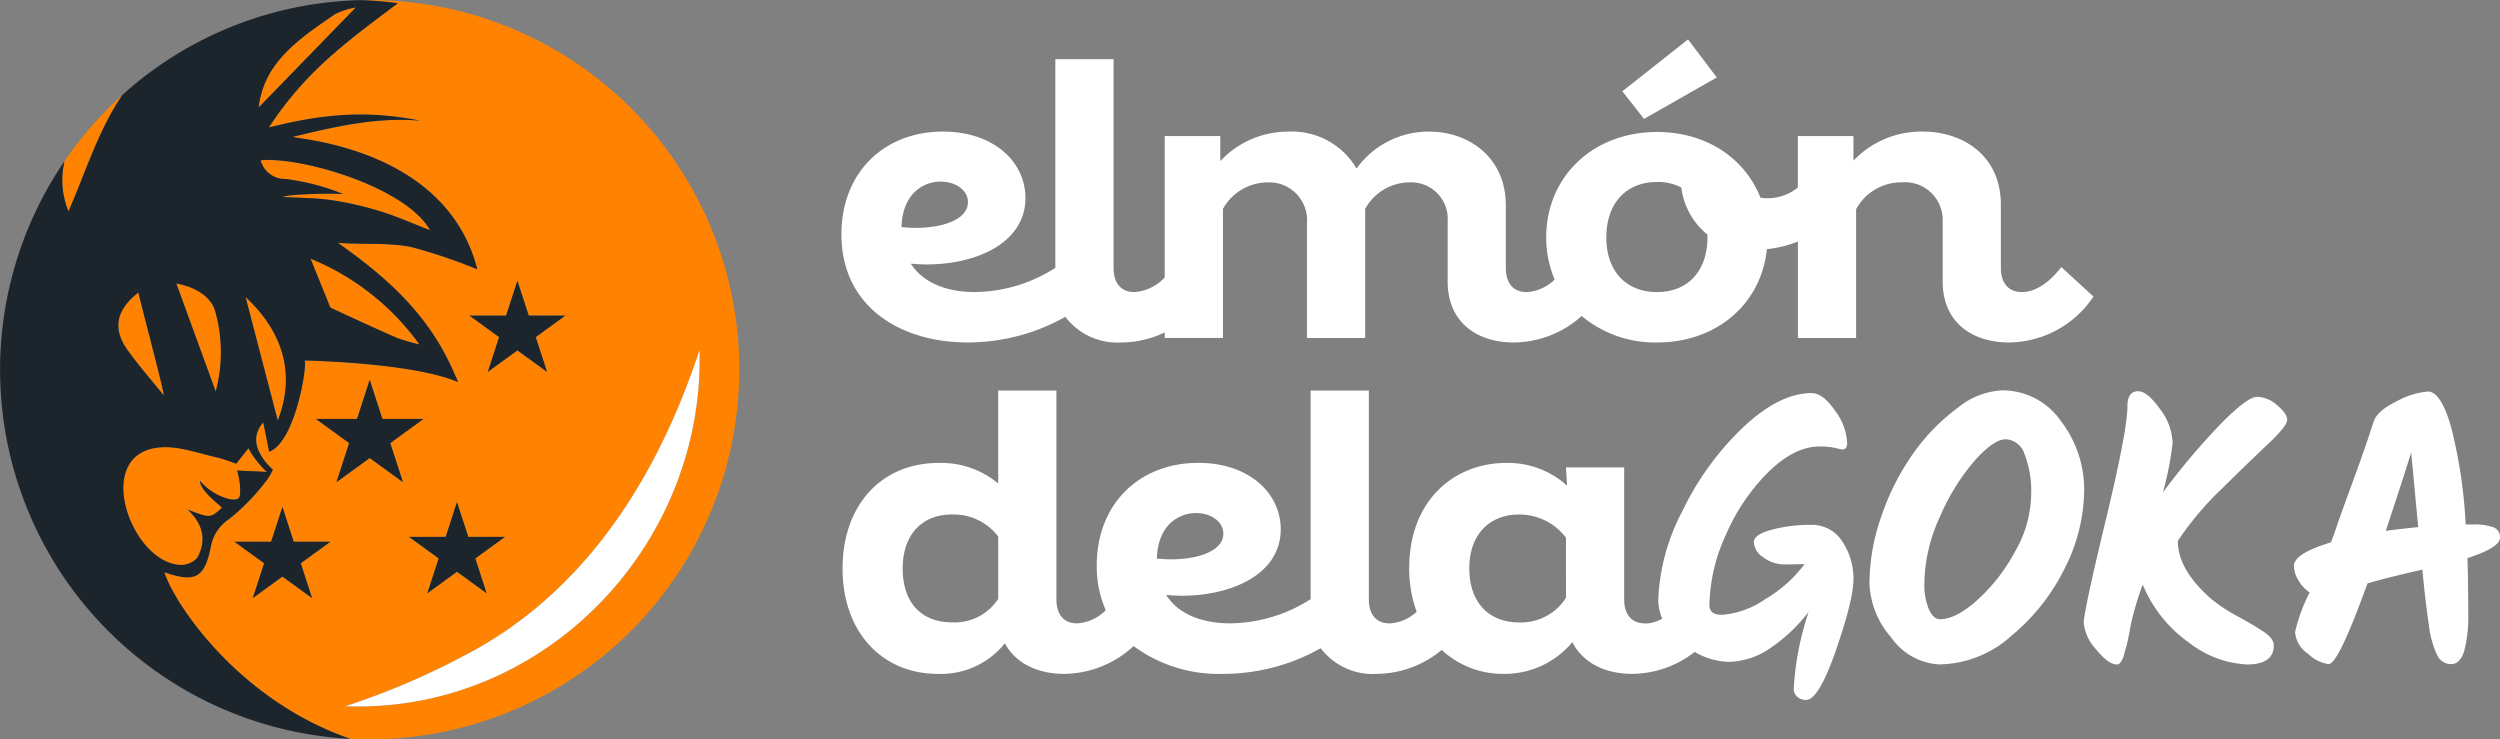 <svg xmlns="http://www.w3.org/2000/svg" width="276.813" height="81.86" viewBox="0 0 276.813 81.86"><rect x="0" y="0" width="276.813" height="81.86" fill="#808080" stroke="none"/><g id="Grupo_13974" data-name="Grupo 13974" transform="translate(-4060 295)"><path id="Trazado_105218" data-name="Trazado 105218" d="M296.269,11.156,293.086,6.94l-7.273,5.745,2.4,3.058Z" transform="translate(3953.822 -297.578)" fill="#fff"></path><path id="Trazado_105219" data-name="Trazado 105219" d="M283.308,33.444c-1.405,1.818-2.934,2.767-4.38,2.767-1.364,0-2.314-.867-2.314-2.686V26.542c0-5.454-4.215-8.1-8.637-8.1a10.363,10.363,0,0,0-7.686,3.223V18.937h-6.157v5.7a5.29,5.29,0,0,1-4.139,1.123c-1.736-4.379-5.992-7.272-11.448-7.272-7.108,0-12.273,4.96-12.273,11.654a11.845,11.845,0,0,0,.935,4.684,4.841,4.841,0,0,1-3.093,1.39c-1.405,0-2.315-.867-2.315-2.686v-6.9c0-5.373-4.132-8.183-8.472-8.183a9.816,9.816,0,0,0-8.059,4.09,8.266,8.266,0,0,0-7.521-4.09,10.264,10.264,0,0,0-7.562,3.264V18.937H184.03V34.594a5.039,5.039,0,0,1-3.348,1.617c-1.405,0-2.315-.867-2.315-2.686v-23.1h-6.446V33.533a16.839,16.839,0,0,1-8.933,2.678c-2.975,0-5.66-.949-7.067-3.14.58.041,1.158.083,1.737.083,5.619,0,10.952-2.439,10.952-7.355,0-4.009-3.514-7.356-9.133-7.356-6.53,0-11.241,4.545-11.241,11.363,0,8.1,6.613,11.985,13.969,11.985a22.01,22.01,0,0,0,10.82-2.838,7.241,7.241,0,0,0,6.21,2.838,11.123,11.123,0,0,0,4.8-1.115v.618h6.447V27a5.715,5.715,0,0,1,4.96-2.934,4.194,4.194,0,0,1,4.339,4.546V41.295h6.447V27a5.645,5.645,0,0,1,4.876-2.934,4.05,4.05,0,0,1,4.257,4.339v6.654c0,4.546,3.306,6.736,7.314,6.736a11.379,11.379,0,0,0,7.523-2.933,12.694,12.694,0,0,0,8.357,2.933c6.572,0,11.53-4.257,12.15-10.332a13.047,13.047,0,0,0,3.437-.847V41.295h6.446V27.038a5.685,5.685,0,0,1,5.084-2.976,4.178,4.178,0,0,1,4.5,4.339v6.654c0,4.546,3.307,6.736,7.315,6.736a11.363,11.363,0,0,0,9.38-5.083ZM159.228,23.981c1.653,0,3.017.949,3.017,2.272,0,1.943-2.809,2.851-5.785,2.851-.538,0-1.033-.041-1.57-.082.083-3.6,2.314-5.041,4.339-5.041m84.9,6.157c0,3.719-2.15,6.074-5.58,6.074s-5.62-2.314-5.62-6.033c0-3.8,2.19-6.157,5.62-6.157a5.5,5.5,0,0,1,2.687.619,7.922,7.922,0,0,0,2.893,5.208Z" transform="translate(4004.932 -298.873)" fill="#fff"></path><path id="Trazado_105220" data-name="Trazado 105220" d="M237.294,94.582c-1.4,0-2.315-.867-2.315-2.686V77.308h-6.446l.124,2.026a9.767,9.767,0,0,0-6.737-2.521c-5.744,0-10.744,4.133-10.744,11.654A13.886,13.886,0,0,0,212,93.292a4.748,4.748,0,0,1-2.977,1.29c-1.405,0-2.315-.867-2.315-2.686V68.8h-6.446V91.9a16.842,16.842,0,0,1-8.932,2.677c-2.975,0-5.66-.95-7.066-3.14.579.041,1.158.083,1.736.083,5.62,0,10.952-2.439,10.952-7.356,0-4.009-3.513-7.356-9.133-7.356-6.53,0-11.241,4.545-11.241,11.363a12.047,12.047,0,0,0,1,4.953,4.864,4.864,0,0,1-3.191,1.453c-1.364,0-2.274-.867-2.274-2.686V68.8h-6.446v10.29a9.861,9.861,0,0,0-6.613-2.273c-6.281,0-10.62,4.628-10.62,11.7,0,7.024,4.381,11.654,10.538,11.654a9.069,9.069,0,0,0,7.438-3.39c1.2,2.274,3.719,3.39,6.529,3.39a11.427,11.427,0,0,0,7.717-3.079,15.852,15.852,0,0,0,9.9,3.079,22.012,22.012,0,0,0,10.819-2.838,7.241,7.241,0,0,0,6.21,2.838,11.355,11.355,0,0,0,7.191-2.652,9.93,9.93,0,0,0,6.863,2.652,9.733,9.733,0,0,0,7.6-3.513c1.2,2.356,3.719,3.513,6.613,3.513a11.363,11.363,0,0,0,9.38-5.083l-3.554-3.264c-1.4,1.818-2.975,2.768-4.38,2.768m-71.629-2.727a5.742,5.742,0,0,1-5.125,2.6c-3.388,0-5.454-2.19-5.454-5.951,0-3.719,2.107-5.992,5.454-5.992a6.216,6.216,0,0,1,5.125,2.437Zm21.908-9.5c1.654,0,3.017.95,3.017,2.273,0,1.942-2.81,2.851-5.786,2.851-.537,0-1.033-.041-1.57-.082.083-3.6,2.315-5.041,4.339-5.041m40.96,9.38a5.888,5.888,0,0,1-5.207,2.728c-3.347,0-5.5-2.231-5.5-5.992,0-3.927,2.439-5.951,5.455-5.951a6.442,6.442,0,0,1,5.249,2.562Z" transform="translate(4004.858 -320.557)" fill="#fff"></path><path id="Trazado_105221" data-name="Trazado 105221" d="M302.711,85.779q0-.867,1.985-1.4a16.4,16.4,0,0,1,4.3-.537,3.969,3.969,0,0,1,3.534,1.86,7.378,7.378,0,0,1,1.219,4.132q0,2.275-1.922,7.834t-3.328,5.559a1.4,1.4,0,0,1-.971-.351,1.141,1.141,0,0,1-.393-.888,32.443,32.443,0,0,1,1.653-8.516,18.366,18.366,0,0,1-4.236,4.01,8.4,8.4,0,0,1-4.713,1.529,8.249,8.249,0,0,1-5.063-2.109,5.949,5.949,0,0,1-2.646-4.629,22.907,22.907,0,0,1,2.646-9.9,31.853,31.853,0,0,1,6.7-9.279q4.052-3.845,7.648-3.844,1.241,0,2.584,1.943a6.419,6.419,0,0,1,1.343,3.554c0,.5-.18.745-.537.745a7.763,7.763,0,0,1-.786-.167,7.825,7.825,0,0,0-1.736-.165q-2.77,0-5.663,2.831a22.018,22.018,0,0,0-4.711,6.964,19.358,19.358,0,0,0-1.82,7.771q0,1.076,1.405,1.075a9.711,9.711,0,0,0,4.775-1.737,14.62,14.62,0,0,0,4.361-3.886q-.91.042-2.21.041a3.846,3.846,0,0,1-2.357-.784,2.147,2.147,0,0,1-1.055-1.654" transform="translate(3951.476 -320.724)" fill="#fff"></path><path id="Trazado_105222" data-name="Trazado 105222" d="M337.207,99.124a6.916,6.916,0,0,1-5.457-3,9.571,9.571,0,0,1-2.4-5.973,22.776,22.776,0,0,1,1.446-7.793,26.755,26.755,0,0,1,3.617-6.9,22.214,22.214,0,0,1,4.774-4.8,8.415,8.415,0,0,1,4.8-1.881,7.883,7.883,0,0,1,6.572,3.412,12.442,12.442,0,0,1,2.563,7.667,19.384,19.384,0,0,1-2.15,8.619,22.713,22.713,0,0,1-5.932,7.5,12.152,12.152,0,0,1-7.832,3.141m4.092-7.131a19.83,19.83,0,0,0,4.175-5.372,12.981,12.981,0,0,0,1.777-6.222,11.253,11.253,0,0,0-.745-4.588,2.3,2.3,0,0,0-2.067-1.612q-1.325,0-3.451,2.377a23.844,23.844,0,0,0-3.845,6.222,18.04,18.04,0,0,0-1.715,7.357,7.028,7.028,0,0,0,.5,2.872q.5,1.1,1.239,1.1,1.738,0,4.134-2.129" transform="translate(3937.647 -320.553)" fill="#fff"></path><path id="Trazado_105223" data-name="Trazado 105223" d="M370.821,99.173h-.082q-.91,0-2.274-1.674a4.961,4.961,0,0,1-1.364-2.935q0-1.261,2.419-11.3t2.417-12.69q0-1.653,1.2-1.653.992,0,2.4,1.964a6.5,6.5,0,0,1,1.4,3.74,34.429,34.429,0,0,1-1.075,5.5,77.016,77.016,0,0,1,6.366-7.545q2.977-3.038,4.071-3.038a3.48,3.48,0,0,1,2.212.929q1.115.931,1.116,1.612t-2.109,2.667q-2.108,1.985-5.208,5.042a34.12,34.12,0,0,0-4.794,5.7q0,3.184,3.679,6.406a17.573,17.573,0,0,0,2.976,1.964q1.86,1.013,2.913,1.737t1.055,1.468q0,2.107-2.976,2.107a11.323,11.323,0,0,1-6.407-2.418,14.667,14.667,0,0,1-5.125-6.427,32.734,32.734,0,0,0-1.323,4.444q-.248,1.384-.351,1.838c-.069.3-.132.546-.187.723s-.11.38-.165.6a3.288,3.288,0,0,1-.165.517c-.056.124-.11.24-.165.351-.167.248-.317.372-.456.372" transform="translate(3923.624 -320.602)" fill="#fff"></path><path id="Trazado_105224" data-name="Trazado 105224" d="M423.843,83.7a6.568,6.568,0,0,1,2.378.31,1.135,1.135,0,0,1,.723,1.136q0,1.117-3.6,2.273.083,3.142.084,6.015a15.182,15.182,0,0,1-.454,4.3q-.456,1.426-1.447,1.427a1.71,1.71,0,0,1-1.55-1.013,10.678,10.678,0,0,1-.909-3.327q-.352-2.315-.723-6.118-4.216.95-6.076,1.529-3.224,8.929-4.3,8.929A4.165,4.165,0,0,1,405.677,98a3.184,3.184,0,0,1-1.425-2.4,19.657,19.657,0,0,1,1.612-4.383,3.961,3.961,0,0,1-1.219-1.3,3.136,3.136,0,0,1-.517-1.633q0-1.365,4.092-2.605.33-.826.682-1.88t1.777-4.94q1.425-3.885,2.253-6.49.37-1.24,2.583-2.315a8.693,8.693,0,0,1,3.451-1.075q1.447,0,2.583,4.01A54.179,54.179,0,0,1,423.141,83.7Zm-9.548.7q1.24-.165,3.6-.414-.124-1.2-.393-4.092t-.393-4.175q-.7,2.314-2.81,8.68" transform="translate(3909.869 -320.626)" fill="#fff"></path><path id="Trazado_105225" data-name="Trazado 105225" d="M29.919,91.029c.966-1.789.787-3.588-1.055-5.33,2.505.953,2.505.953,3.787-.219-.662-.644-2.356-1.879-2.451-3a6.156,6.156,0,0,0,2.732,1.887c.476.181,1.211.325,1.53.085.281-.211.2-.979.178-1.5a11.44,11.44,0,0,0-.307-1.6c.878.079,2.08.068,3.3.177A10.414,10.414,0,0,1,35.59,78.9c-.5.6-1.355,1.713-1.355,1.713s-1.393-.529-2.1-.691c-2.048-.468-4.19-1.238-6.106-1.138-7.88.412-3.531,12.759,2.009,13.035a2.462,2.462,0,0,0,1.884-.792" transform="translate(4051.927 -324.266)" fill="#ff8300"></path><path id="Trazado_105226" data-name="Trazado 105226" d="M25.858,62.9c.161-.072-2.27-9.134-2.792-11.37-2.417,1.881-2.894,3.94-1.266,6.266,1.244,1.777,2.7,3.408,4.058,5.1" transform="translate(4052.256 -314.145)" fill="#ff8300"></path><path id="Trazado_105227" data-name="Trazado 105227" d="M35.4,53.118c-.42-1.674-2.19-2.8-4.337-3.174,1.5,4.094,2.93,8.024,4.364,11.954a16.725,16.725,0,0,0-.028-8.78" transform="translate(4048.459 -313.554)" fill="#ff8300"></path><path id="Trazado_105228" data-name="Trazado 105228" d="M91.813,32.806h0A40.931,40.931,0,0,0,50.658.015a40.9,40.9,0,0,1,4.159.342C49,4.731,44.576,7.929,40.534,14.118c6.039-1.528,10.824-1.93,16.76-.755-4.807-.42-9.4.652-14.117,1.79.209.262,16.956,1.068,20.439,14.675a58.4,58.4,0,0,0-7.366-2.482c-2.623-.512-5.4-.231-8.078-.459,5.222,3.689,9.929,7.772,12.719,14.071.217.442.42.892.6,1.356-5.047-2.176-17.02-2.395-17.02-2.395.4-.023-.877,8.946-3.9,10.108-.3-1.5-.491-2.428-.66-3.261-1.283,1.528-.842,2.971.241,4.365a8.351,8.351,0,0,0,.832.886,9.358,9.358,0,0,1-.595,1.043A23.678,23.678,0,0,1,36.107,57.5,4.582,4.582,0,0,0,34.1,60.58c-.709,3.431-1.732,3.956-5.13,2.784,1.058,3.442,8.185,14.175,20.58,18.442a40.961,40.961,0,0,0,42.261-49M66.8,34.939l1.253-3.858,1.254,3.858h4.056l-3.282,2.385,1.254,3.858L68.053,38.8l-3.281,2.384,1.253-3.858-3.281-2.385ZM61.362,55.59l1.254,3.858h4.056l-3.281,2.385,1.253,3.858-3.282-2.384L58.081,65.69l1.253-3.858-3.281-2.385h4.056ZM45.315,66.224l-3.281-2.385-3.282,2.385,1.254-3.858-3.282-2.384h4.056l1.254-3.858,1.253,3.858h4.057l-3.282,2.384Zm.42-19.84H50.29L51.7,42.051l1.408,4.333h4.556l-3.686,2.678,1.408,4.332L51.7,50.717l-3.686,2.677,1.408-4.332ZM49.007,78.2a82.758,82.758,0,0,0,13.579-5.822C75.736,65.4,83.655,52.632,88.22,38.739c.578,21.73-17.3,40.283-39.214,39.458" transform="translate(4049.238 -295)" fill="#ff8300"></path><path id="Trazado_105229" data-name="Trazado 105229" d="M43.262,52.328,46.829,66c2.073-5.339.411-9.986-3.567-13.673" transform="translate(4043.928 -314.44)" fill="#ff8300"></path><path id="Trazado_105230" data-name="Trazado 105230" d="M54.711,45.57c.747,1.842,1.348,3.334,1.957,4.822.094.229.168.562.346.645,2.412,1.128,4.831,2.24,7.269,3.308a22.4,22.4,0,0,0,2.481.722,27.778,27.778,0,0,0-12.053-9.5" transform="translate(4039.675 -311.929)" fill="#ff8300"></path><path id="Trazado_105231" data-name="Trazado 105231" d="M54.084,2.022c-3.946,2.693-7.962,5.364-8.5,10.354L56.334,1.314a8.575,8.575,0,0,0-2.25.708" transform="translate(4043.067 -295.488)" fill="#ff8300"></path><path id="Trazado_105232" data-name="Trazado 105232" d="M48.6,30.287a25.122,25.122,0,0,1,6.475,1.679c-2.2-.126-6.64.085-6.66.319,1.8.107,3.608.095,5.381.356a36.461,36.461,0,0,1,5.444,1.254c1.826.565,3.584,1.355,5.443,2.074-2.653-4.74-14.157-8.144-18.754-7.748a2.735,2.735,0,0,0,2.67,2.067" transform="translate(4042.938 -305.472)" fill="#ff8300"></path><path id="Trazado_105233" data-name="Trazado 105233" d="M11.662,29.6c1.909-4.306,3.212-8.822,5.976-12.89a41.072,41.072,0,0,0-6.42,7.352,9.1,9.1,0,0,0,.444,5.538" transform="translate(4055.922 -301.207)" fill="#ff8300"></path><path id="Trazado_105234" data-name="Trazado 105234" d="M18.208,63.372c3.4,1.172,4.422.647,5.131-2.784A4.582,4.582,0,0,1,25.344,57.5a23.652,23.652,0,0,0,4.273-4.436,9.392,9.392,0,0,0,.6-1.043,8.32,8.32,0,0,1-.832-.886c-1.082-1.393-1.523-2.837-.241-4.364.168.833.356,1.761.66,3.261,3.025-1.162,4.3-10.13,3.9-10.108,0,0,11.974.218,17.02,2.395-.179-.474-.4-.906-.595-1.357-2.791-6.3-7.5-10.382-12.719-14.071,2.678.229,5.455-.052,8.078.459a58.441,58.441,0,0,1,7.365,2.483C49.37,16.229,32.622,15.424,32.413,15.162c4.721-1.138,9.311-2.211,14.117-1.79-5.936-1.176-10.721-.774-16.76.755C33.813,7.938,38.237,4.739,44.054.365A40.718,40.718,0,0,0,39.894.023a41.141,41.141,0,0,0-7.077.794A40.725,40.725,0,0,0,13.559,10.51C10.8,14.578,9.493,19.094,7.583,23.4a9.1,9.1,0,0,1-.444-5.538A40.925,40.925,0,0,0,38.788,81.814c-12.395-4.268-19.522-15-20.58-18.442m25.75-25.948c-2.438-1.068-4.858-2.18-7.269-3.308-.177-.083-.251-.416-.345-.645-.61-1.488-1.211-2.98-1.957-4.822a27.773,27.773,0,0,1,12.053,9.5,22.72,22.72,0,0,1-2.481-.722M47.62,25.5c-1.86-.719-3.617-1.509-5.443-2.074a36.46,36.46,0,0,0-5.444-1.254c-1.773-.261-3.586-.248-5.381-.356.02-.233,4.461-.445,6.66-.319a25.122,25.122,0,0,0-6.475-1.679,2.734,2.734,0,0,1-2.67-2.067c4.6-.4,16.1,3.007,18.754,7.748M37.15,1.542A8.6,8.6,0,0,1,39.4.834Q33.7,6.7,28.647,11.9c.541-4.99,4.557-7.661,8.5-10.354M30.757,46.57,27.19,32.9c3.978,3.687,5.64,8.335,3.567,13.673m-6.9-12a16.725,16.725,0,0,1,.028,8.78L19.524,31.4c2.146.376,3.916,1.5,4.336,3.174M15.322,32.4c.523,2.236,2.953,11.3,2.792,11.369-1.361-1.7-2.814-3.326-4.058-5.1-1.628-2.327-1.151-4.386,1.266-6.266M17.952,49.53c1.916-.1,4.058.669,6.106,1.138.71.162,2.1.691,2.1.691s.854-1.117,1.355-1.713a10.392,10.392,0,0,0,2.048,2.631c-1.223-.109-2.425-.1-3.3-.177a11.434,11.434,0,0,1,.307,1.595c.022.518.1,1.286-.178,1.5-.319.239-1.053.1-1.53-.085a6.159,6.159,0,0,1-2.733-1.887c.094,1.126,1.789,2.361,2.451,3-1.282,1.172-1.282,1.172-3.787.219,1.842,1.742,2.021,3.541,1.055,5.33a2.464,2.464,0,0,1-1.884.792c-5.54-.276-9.888-12.623-2.009-13.035" transform="translate(4060 -295.009)" fill="#1d252c"></path><path id="Trazado_105235" data-name="Trazado 105235" d="M61.606,75.572l3.686,2.678-1.408-4.333,3.686-2.678H63.014l-1.408-4.332L60.2,71.239H55.643l3.686,2.678L57.921,78.25Z" transform="translate(4039.329 -319.856)" fill="#1d252c"></path><path id="Trazado_105236" data-name="Trazado 105236" d="M75.341,94.691l-1.254,3.858,3.282-2.384,3.282,2.384L79.4,94.691l3.282-2.385H78.623l-1.254-3.858-1.253,3.858H72.059Z" transform="translate(4033.23 -327.858)" fill="#1d252c"></path><path id="Trazado_105237" data-name="Trazado 105237" d="M84.733,59.553l3.281-2.385L91.3,59.553,90.043,55.7l3.281-2.385H89.268l-1.254-3.858-1.253,3.858H82.7L85.986,55.7Z" transform="translate(4029.276 -313.372)" fill="#1d252c"></path><path id="Trazado_105238" data-name="Trazado 105238" d="M47.868,93.154,46.615,89.3l-1.253,3.858H41.305l3.281,2.385L43.333,99.4l3.281-2.385L49.9,99.4l-1.253-3.858,3.281-2.385Z" transform="translate(4044.656 -328.173)" fill="#1d252c"></path><path id="Trazado_105239" data-name="Trazado 105239" d="M74.427,95.273a82.767,82.767,0,0,1-13.579,5.822c21.917.826,39.792-17.728,39.214-39.458C95.5,75.53,87.578,88.3,74.427,95.273" transform="translate(4037.395 -317.898)" fill="#fff"></path></g></svg>